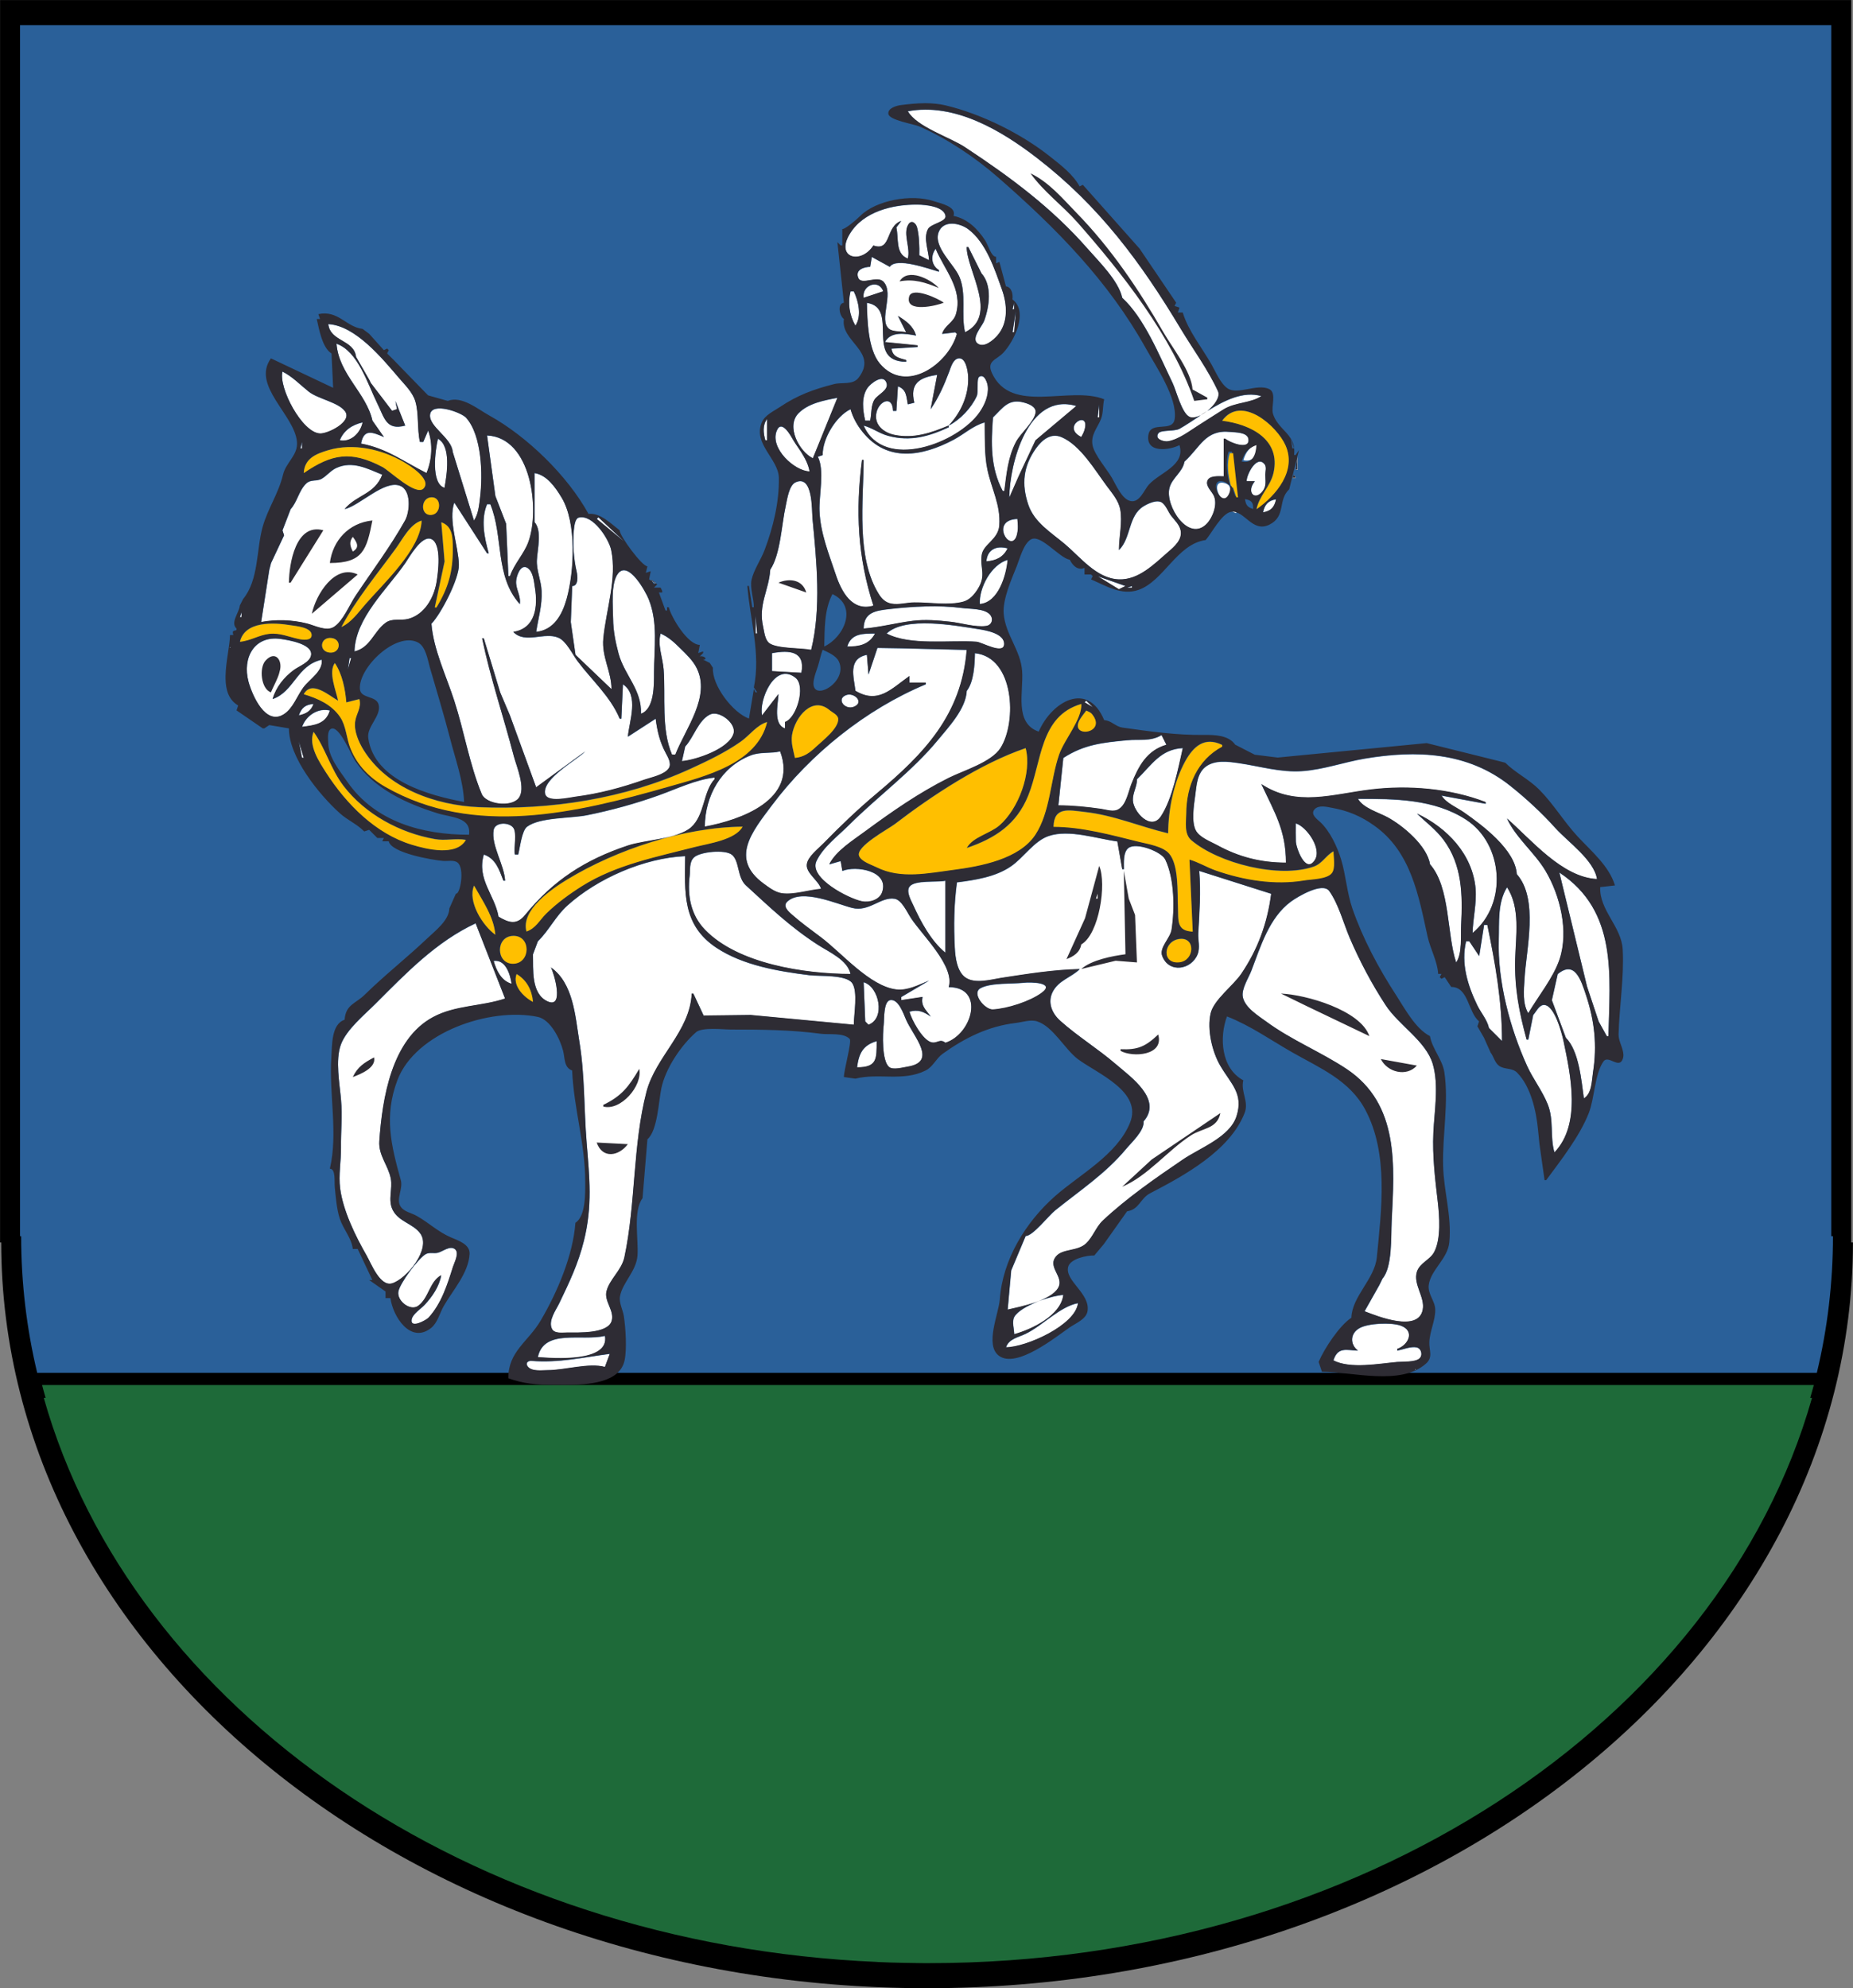 <?xml version="1.0" encoding="UTF-8"?>
<svg width="287.47mm" height="308.44mm" fill-rule="evenodd" stroke-linejoin="round" stroke-width="28.222" preserveAspectRatio="xMidYMid" version="1.2" viewBox="0 0 28747 30844" xml:space="preserve" xmlns="http://www.w3.org/2000/svg" xmlns:ooo="http://xml.openoffice.org/svg/export">
 
 <rect x="0" y="0" width="28747" height="30844" fill="#808080" stroke="none"/>
 
 <defs class="TextShapeIndex">
  
 </defs>
 <defs class="EmbeddedBulletChars">
  
  
  
  
  
  
  
  
  
  
 </defs>
 
 
<g><path transform="translate(-2207,-2018)" d="m2208 2019v19273h18c0 6384 6428 11569 14363 11569 7927 0 14364-5185 14364-11569h-26v-19273z"/><path transform="translate(-2207,-2018)" d="m2915 23703c-20-66-38-132-55-199h27486c-18 67-36 133-56 199h28c-1421 5019-7020 8769-13701 8769h-15-13c-64 0-129 0-192-2-64 0-128-1-191-3-126-2-252-6-377-12-2 1-4 1-5-1-6347-272-11573-3925-12938-8751z" fill="#1e6a39"/><path transform="translate(-2207,-2018)" d="m2784 23315c-164-687-249-1395-249-2120h-17v-18787h28099v18787h26c0 725-85 1434-250 2120z" fill="#2a6099"/><path transform="translate(-2207,-2018)" d="m12321 11035-17-25 76 51-6 6zm10015-1930v203h-26l21-183zm-3254-3226c-556-635-1201-1113-1901-1574-237-157-751-315-889-559 726-135 1452 298 2006 726 962 742 1609 1615 2230 2652 190 316 422 630 576 965 40 86-50 217-165 307 268-168 561-313 839-231-162 111-404 94-584 205-128 79-254 162-381 242-145 90-311 224-483 254-62 11-218-32-150-126 40-54 251-25 328-69 101-57 212-133 328-209-63 32-125 45-169 27-124-51-210-409-267-527-202-417-437-1006-781-1321-58-266-361-561-537-762zm-2461 178-152-76c4-125-2-311-34-431-18-69-87-126-136-46-88 142 39 366-8 528-198-76-137-312-178-483l76-101c-249 88-149 481-432 381-192 299-592 195-368-178 210-352 675-462 1054-457 114 1 410 25 434 176 14 93-228 120-273 206-75 142 11 331 17 481zm610-203h-26c3 366 501 1063-25 1321-67-280 27-594-90-864-82-190-403-458-322-685 72-201 333-147 462-50 278 209 410 622 523 938 82 231 101 515-71 711-61 70-208 201-309 123-104-81 73-270 103-351 81-221 127-548-42-737zm-192 1041c-38 130-176 175-214 305l203-25 26 25c-126 462-790 946-1197 460-183-218-195-671-200-942 513 77-49 908 609 914v-26c-115-33-207-47-228-177l406-26v-25l-508-51c93-173 317-132 483-102-41-146-156-226-280-304l127 254c-74-18-204-4-264-52-170-135 81-541-84-728-100-113-346 63-396-67-49-129 95-166 186-169l25-153 279 153c100-153 604 31 762 76v-25c-118-73-133-221-50-331 136 326 429 631 315 1016zm-1434-254c-30-202 240-296 305-101zm-127 432c-94-167-121-347-76-533h51c73 150 126 386 25 533zm2464-254h-26l26-101zm0 356h-26l51-330zm-9168 1701 76-177c77 204 59 459-25 660-357-178-611-381-1016-457 43-240 182-176 355-102l-178-254c-96-431-519-714-558-1194 332 114 485 625 628 915 117 234 139 434 438 355l-152-381 25 127-76 26-330-432-25-51-102-178-102-177c-33-270-400-232-431-508 423 22 844 540 1099 838 91 106 208 219 250 355 59 187 27 433 73 635zm8587-711c30-66-7-270 39-300 81-52 128 97 133 148 15 146-48 289-129 406-332 476-1484 917-1798 203 134 35 245 123 381 159 343 92 629 11 940-133v-26c177-92 350-273 434-457zm-1273 603c-157-31-312-142-288-323 25-196 254-311 262-51h51l25-381c133 49 129 153 153 279l101-25c-71-299 75-391 356-432l-102 533c127-188 208-372 288-584 25-67 58-192 144-205 116-17 146 205 150 281 14 285-111 561-302 762-273 114-540 206-838 146zm-9092-674c146 117 466 165 567 310 112 159-267 346-389 341-279-10-647-711-584-961 155 78 271 202 406 310zm8634 452c-37-158-63-362 33-505 47-71 254-236 300-74 31 106-138 176-187 250-61 93-44 223-69 329zm-811 584c-212-103-423-498-222-701 154-155 398-199 603-238zm2946 508c-195-369-181-743-152-1143 155-149 239-297 482-230 70 19 191 62 180 155-18 142-234 323-304 456-125 237-148 501-181 762zm508-787-262 559-145 330c4-528 290-1644 1041-1422zm989-356h-25l25-203zm-10031 534c-15-217-376-390-351-579 26-200 487-32 560 51 246 278 259 884 216 1239-15 119-26 256-95 356zm6362-305c380 469 918 378 1410 117 167-89 296-216 483-269 4 238-8 502 42 736 64 300 207 546 184 864-17 222-249 290-273 459-29 207 75 314-63 531-53 83-123 165-221 192-227 63-526 9-762 12-116 1-239 40-355 19-90-16-148-72-195-147-358-570-239-1448-237-2082h-25c-101 783-69 1503 177 2260-330 97-496-218-584-482-109-327-239-643-253-991-9-236 83-631-26-838l76-25c-6-252 206-605 432-712 38 132 103 250 190 356zm3438-27c-11 37-30 69-48 103-330-165 153-442 48-103zm-4924 154h-26c-32-110-46-235 26-330zm-6628 0c62-157 193-242 355-279-33 165-180 312-355 279zm6777-144c77-202 230 92 261 144 36 61 80 118 118 178 61 97 113 191 133 305-234-6-616-358-512-627zm6962 119h-25v584c-74 0-237-19-257 82-16 81 75 154 105 223 57 130-16 329-108 427-283 302-655-274-582-554 41-158 205-244 232-407 248-226 324-501 711-461 77 8 265 3 282 110 29 186-303 50-358-4zm-11123 2133-35-813-167-431-129-940c688 32 824 1147 642 1651-68 189-219 337-286 533zm9855-1086c68-42 209-109 286-56 61 42 96 144 140 202 54 70 130 139 149 229 30 145-98 252-195 336-214 186-457 435-762 424-347-13-594-341-838-546-213-180-475-335-569-613-107-317-79-595 117-871 95-133 231-249 401-176 293 126 518 514 702 760 79 106 180 223 206 356 39 200-19 431-19 634 192-190 139-531 382-679zm-10948-1047c210 114 139 561 102 762-215-66-145-582-102-762zm-2108 152h-25l25-102zm14602 179c38-129 100-210 229-254-8 147-59 292-229 254zm52 329c-5-98 157-419 279-264 34 44 11 113 11 162 0 89 21 170-36 249-126 173-266 19-127-147zm-13993 432c236-57 618-458 860-362 179 71 151 407 77 540-226 404-511 783-768 1168-92 137-194 393-335 482-118 75-299-23-418-53-233-58-476-66-712-23l127-813 26-101 203-432-25-76 127-330c104-115 128-290 242-398 71-68 161-28 240-74 83-48 139-128 229-168 249-113 481 12 711 106-117 309-399 311-584 534zm3055 1269c-7-165-82-317-73-482 9-168 82-452-36-584v-762c192 30 325 223 420 381 236 390 197 1148 77 1575-69 244-199 480-472 508 33-219 95-411 84-636zm11700-1752h-51l26-51zm-8165 2565c-70-50-81-177-98-254-80-347 89-565 110-889 160-239 176-706 240-990 21-96 51-319 152-365 273-124 251 428 264 568 63 654 138 1386-21 2032-157-32-526-17-647-102zm7113-2175c100 17 131 51 127 153-89-27-113-62-127-153zm544 144c25-122 79-184 203-204-24 122-79 184-203 204zm-12038 634h26c-68-241-126-523-26-761h51c208 508 67 1114 457 1549 20-132-65-230-57-356 4-75 66-273 175-206 91 57 102 214 117 308 48 291 11 633-336 686 187 192 482-7 703 91 122 54 218 262 297 366 219 291 508 547 651 889h25l25-534c256 170 97 578 77 813l431-279c25 195 63 358 156 533 35 66 95 165 47 238-67 101-273 140-380 177-347 122-701 217-1067 264-98 12-446 99-472-50-41-234 481-513 624-654l-762 558-407-1117-151-356-254-838h-26c128 616 334 1220 492 1829 42 160 193 504 73 652-116 144-505 94-572-68-192-466-271-971-426-1448-124-384-322-791-354-1193 150-155 431-699 426-915-6-287-168-693-71-965zm1372 1575-73-508 22-559c98 0 86-152 68-228-45-189-62-437-43-635 6-53 15-184 77-199 221-54 468 334 503 504 93 442-79 928-122 1371-28 288 127 514 127 788zm762-1752-432-356 25-25zm6101-203c-37 504-490-137-7-153 3 50 10 102 7 153zm-9504 532c66-96 251-432 400-375 175 69 108 541 84 680-42 239-186 492-434 560-118 33-251-15-354 61-188 138-235 386-484 445 12-521 510-968 788-1371zm9015-25c14-187 158-252 330-203-67 140-180 190-330 203zm-101 661c-15-253 179-615 432-686-21 245-146 664-432 686zm-5604 773c-48-177-85-362-86-545s-41-551 77-703c162-206 429 284 475 399 148 368 83 760 83 1143 0 183 7 563-203 635 16-370-254-597-346-929zm7864-1053-102 51-330-203zm101 26h-76l76-26zm-3758 330c358-40 760-63 1118-16 121 17 352 4 438 104 57 66 30 162-59 175-168 24-387-47-557-65-192-21-391-38-584-14-255 31-506 100-762 120 3-256 187-279 406-304zm-10057 127h-26l26-76zm8e3 254h-25v-279zm3429-69c119 18 419 69 402 243-15 153-348-40-427-46-413-30-1029 65-1397-128 288-272 1067-124 1422-69zm-4751 1949c-171-399-98-897-130-1321-14-182-98-381-47-559 122 54 210 135 304 229 94 93 194 185 254 304 225 446-173 942-330 1347zm2719-1677c59-208 248-203 432-203-94 176-248 203-432 203zm-8153 203c25 179-187 300-285 432s-158 321-300 413c-287 187-494-295-551-504-99-368 88-723 501-663 119 17 489 76 471 246-12 115-186 176-268 236-154 114-275 265-330 450 334-114 378-527 762-610zm8610 2077c-288 241-565 506-827 775-80 82-242 204-257 323-18 135 184 251 221 381-189 15-425 96-610 68-102-15-198-89-279-148-529-387-186-802 124-1215 600-801 1463-1494 2390-1880v-25h-254v-102c-287 202-484 439-838 229-25-215-123-498 178-559l25 305 138-412 370 6 1016 25c-79 1005-655 1607-1397 2229zm-10041-2263 9-8c19 0 4 12-9 8zm8416 363v-279c277-52 519-30 457 305zm1066 2947 26 153c202-85 730-8 618 329-40 122-200 166-313 143-209-42-830-362-707-625 101-217 337-392 503-558 447-446 981-834 1382-1321 169-205 433-484 447-762 110-139 124-410 127-584 610 62 657 1061 398 1472-141 222-573 349-804 464-466 233-877 520-1296 828-188 140-450 299-558 512zm-7594-3149-51 178 26-178zm6731 1092c-190-67-108-379-102-533l-254 330c-55-232 197-838 518-584 166 132 15 631-162 686zm1065-336c-137 52-274-121-120-182 128-50 294 116 120 182zm3709 6-127-76 25-26zm-12317 127c41-120 102-168 228-178-36 111-118 156-228 178zm50 178c61-176 247-300 432-254-63 211-236 229-432 254zm5944 304c134-143 200-404 383-496 141-71 411 134 368 292-66 241-584 413-802 432zm1777 26 26-330v330zm5689-51c-305 88-435 334-544 610-48 121-77 314-196 388-80 51-189 8-276-4-217-31-441-54-661-54l77-737c322-210 615-239 990-275 189-18 364 23 534-80zm-13384 203h-26l-50-254zm13297 908c-153 229-424-68-434-248-6-114 65-216 64-331 224-215 364-466 711-482-72 315-161 791-341 1061zm-7075 158c4-480 253-928 712-1106 150-58 303-26 457-62 283 756-620 1066-1169 1168zm12445-126c137 298 428 527 598 812 226 380 363 935 218 1371-95 286-333 578-486 838-92-153-68-362-58-533 25-457 223-1240-120-1625-23-378-532-756-813-953-117-83-277-143-355-266l685 127v-25c-550-212-1195-266-1777-196-595 71-1157 276-1702-83 206 442 381 717 381 1218-385 0-730-87-1067-272-103-56-262-114-326-218-79-131-35-406-15-551 21-156 27-351 169-453s342-74 502-51c332 48 654 149 993 124 329-24 640-138 963-193 805-136 1600-105 2260 421 250 199 490 421 703 658 193 213 598 495 644 789-540-25-1019-610-1397-939zm-12292-611c-181 193-151 558-366 748-205 181-718 194-980 282-659 219-1156 538-1594 1077-132 163-254 121-413 27-58-338-342-581-228-965 185 63 239 237 304 406h26c-13-246-219-550-178-786 22-125 236-125 304-37 62 81 6 309 26 417h51c28-103 54-369 138-432 197-148 685-128 929-178 376-76 756-180 1117-310 271-97 577-245 864-274zm11805 1702c-45-533-440-948-910-1168 139 134 296 250 412 406 293 393 297 857 274 1321-8 168 19 445-77 584-148-439-89-1164-406-1524-45-287-419-600-660-730-144-77-375-141-458-286 569 0 1180 1 1677 323 577 374 653 1304 101 1760 5-225 65-461 47-686zm-2789-1016c162 46 411 389 296 569-144 226-293-194-295-289-3-93-1-187-1-280zm-2768 280 76 431h25c1-94-15-263 70-329 121-94 513 55 573 180 143 298 147 770 97 1089-21 133-194 277-145 406 104 274 451 214 548-25 43-107 5-219 11-330 19-329 41-634 15-965l1116 355c-59 457-207 864-466 1245-122 179-424 402-473 609-59 250 23 598 149 813 163 281 367 432 251 788-105 323-569 490-831 669-421 286-871 598-1241 946-109 103-152 254-262 357-130 121-359 78-460 195-150 171 130 318 28 494-49 84-160 148-287 198 140-52 282-87 367-91-36 318-486 534-761 610-2-79-39-200 1-270 51-89 204-175 366-238-167 62-356 101-469 127l55-610 224-533c111 0 355-315 458-398 381-307 781-570 1096-948 87-105 291-289 275-432 300-341-197-687-432-889-275-237-591-430-861-672-127-114-199-282-118-446 92-183 286-223 421-355-402 8-822 76-1220 137-161 26-405 97-553-7-131-92-158-314-165-460-18-343-13-675 33-1016 282-36 599-84 838-249 196-134 357-393 584-470 319-108 746 42 1067 84zm-6398 1370c-222-230-275-531-238-837 11-95-10-215 69-287 95-87 477-123 583-42 124 94 84 352 219 476 365 334 687 646 1117 923 174 113 463 236 508 454-707-2-1745-155-2258-687zm-307-1142c-5 559-51 1065 482 1420 414 275 964 367 1448 427 150 19 564-12 660 122 93 131 26 489 26 647l-1600-151-730 9-159-340h-26c-25 584-560 978-702 1524-214 824-164 1730-342 2565-44 206-234 342-279 533-35 153 128 298 81 456-61 201-521 178-688 179-72 0-201 22-239-59-60-127 63-290 115-398 159-332 291-605 381-965 135-540 87-983 43-1524-44-534-26-1041-114-1575-63-389-92-897-440-1143 47 83 212 646-50 528-264-120-222-508-229-731l76-203c172-167 275-390 457-554 467-422 1196-740 1829-767zm14323 2794h-25l-127-229-180-541-294-1211-136-559c911 602 782 1606 762 2540zm-10285-1295c-222-180-383-480-500-737-33-72-115-213-58-289 81-108 432-62 558-92zm6501 5562 229-406 50-102c155-180 130-656 142-889 42-859 123-1815-700-2362-403-267-854-447-1244-734-126-92-332-217-365-383-25-122 89-295 132-407 143-376 277-825 614-1073 102-75 491-309 595-163 144 201 221 500 318 728 155 361 341 712 556 1041 203 312 627 557 732 915 97 331 24 728 9 1067-16 359 26 710 68 1066 26 224 53 578-55 783-65 124-225 168-269 309-59 193 128 390 91 585-67 358-701 103-903 25zm2338-5461c-11 450 60 816 177 1245h26l76-381c43-47 86-145 155-155 171-22 290 439 316 561 112 531 275 1292-141 1727-73-246-5-499-105-748-83-207-227-391-320-595-266-586-460-1318-439-1958 8-265-21-576 128-813 211 320 136 760 127 1117zm-8788 432c565 0 371 729-51 864-89-72-130 20-224-9-135-42-301-344-335-474 132-38 221-1 330 76-77-109-156-164-127-304l-330 50v-50l432-254c-156 64-333 159-508 138-413-49-848-568-1168-808-154-116-313-230-457-358-54-47-142-128-67-198 224-210 767 38 1006 98 262 67 442-176 658-142 113 17 199 219 257 304 176 266 682 745 584 1067zm-7340-990 457 1168c-365 123-771 101-1118 288-643 345-787 1261-833 1922-16 224 139 378 178 584 30 158-47 329 28 482 92 187 314 211 428 366 177 240-213 710-436 776-186 55-323-304-395-431-172-299-366-695-411-1041-27-208 15-425 13-635-3-244 22-489 1-736-21-255-93-618-2-864 87-234 367-462 540-635 471-471 938-959 1550-1244zm15924 1828-203-203c-27-127-126-238-183-356-148-308-254-649-172-990h50l153 229 76-483h51c124 602 228 1187 228 1803zm-15645-1244c185-27 257 204 279 355-160-46-235-204-279-355zm16635 1193-218-584 91-406c265-218 361 91 440 330 132 399 173 778 108 1194-21 135-16 329-142 406-39-275-75-736-279-940zm-10870-254-25-609c242 69 343 564 76 660zm2738-443c-183 134-530 245-756 258-123 7-340-251-192-332 161-87 491-62 674-84 93-11 498-7 274 158zm-2350 111c129-20 208 220 246 307 115 259 492 650 26 726-71 11-224 55-286 9-121-89-104-525-88-659 9-79-6-366 102-383zm-515 1044c28-214 88-344 305-407 0 280 6 407-305 407zm-6807 3699c-124 90-333-77-309-220 23-132 308-515 424-582 57-33 129-6 190-22 76-19 186-116 264-55 74 58-11 211-32 278-86 275-178 566-376 784-35 39-288 179-264 30 14-86 147-169 203-230 118-127 225-283 256-457-183 99-190 352-356 474zm9118 644c44-133 189-154 304-210 267-129 527-421 813-476-38 344-806 685-1117 686zm6070 51c87-17 213-70 301-50 75 18 100 127 39 176-69 55-253 44-340 51-285 25-729 111-991-25 68-213 195-160 381-152-126-95-125-269 27-351 138-75 486-89 633-38 229 80 127 302-50 363zm-13333 101c93-445 683-244 1041-330 77 417-808 349-1041 330zm1040 153c-247-69-622 50-889 50-90 0-250 25-311-61-36-51 7-88 59-84 434 33 785-53 1217-109zm12572 33c20 0 4 13-8 9zm-2892-13709 36 65c0 23-2 47-10 68-114 302-367-276-69-163 14 5 30 17 44 29z" fill="#fff"/><path transform="translate(-2207,-2018)" d="m20505 8923c98 315-305 424-476 614-72 80-141 283-282 254-136-28-227-253-289-359-81-138-275-362-302-509-30-164 82-274 134-411 35-93 23-203 47-300-535-215-1441 243-1741-406-88-191 69-202 175-315 164-173 399-635 143-828 11-81-12-191-101-203l-102-381-51 25v-102c-75 0-124-184-169-254-119-182-274-335-491-381 49-146-200-193-305-228-348-117-900-14-1142 228-65 66-243 213-279 204v254h-26l-50-51 101 940c-106 16-70 204 0 253-57 352 536 505 229 909-89 118-255 68-381 100-314 80-564 170-838 354-97 66-235 125-283 239-143 334 259 568 264 862 7 374-89 769-221 1118-56 150-169 309-203 464-27 127 36 292 36 425h-25l-51-331h-25c42 530 210 1049 101 1575l51 76h-25l-26-50-76 457c-249-89-577-516-559-788l-50-76-102-51c80 1 18-64-51-50l51-51v-26l-76 26 25-127c-185 0-438-417-482-584h-26v50h-25l-102-279h51v-25l-25-51h-102l51-51-32-19-19 19-34-51-42-25 25-127-76 25 25-101c-84 0-431-471-431-559-137-104-303-275-483-254-326-594-953-1202-1538-1526-183-101-428-311-646-227l-305-86-421-433 15-14-15 14-112-116-77-76-25-25 25-51-25-25-51 25-228-254-102-76c-255-29-378-295-686-229l26 76h-51c36 158 85 446 229 534l25 533-965-457c-305 424 367 874 404 1295 18 208-170 316-216 508-70 294-237 527-317 813-98 352-58 820-303 1118l-51 101c-10 112-150 265-51 356v25c-62 13-65 16-50 76h-51c-2 164-65 411-69 635v43c3 175 49 330 196 415l-26 76 407 279h25l76-51 305 51c-1 450 470 1029 788 1315 118 108 270 170 380 284l77-25 127 127h101l-25 51h101c37 182 687 292 839 304 73 7 172-19 228 26 116 92 40 499-25 482l-102 229c-4 185-221 349-345 467-316 300-658 568-968 872-142 140-295 151-312 388-209 69-193 401-206 584-38 558 107 1181-23 1727 93 0 69 202 76 280 15 153 31 359 81 503 54 158 181 296 199 462h76l228 482h-50l254 178v102h76c38 288 313 714 629 465 102-80 135-230 196-338 138-243 389-517 403-813 8-147-177-208-288-255-204-87-346-230-534-335-82-47-202-63-253-152-65-114 45-271 8-401-152-545-262-994-54-1549 279-743 1438-1138 2179-984 199 42 347 346 393 527 29 115 12 259 140 304 26 595 203 1132 203 1728 0 174 10 531-152 635-39 511-281 1076-537 1513-195 333-507 482-504 899 232 84 439 102 685 102 51 0 110 1 174 1h22c359-1 850-31 923-382 37-177 16-503-12-686-15-95-77-207-60-304 38-217 253-388 272-636 18-243-73-689 78-888l76-915c156-130 175-591 215-787 64-310 305-668 539-873 93-82 418-42 542-42 468 0 932 4 1397 66 123 16 350-20 445 80 36 38-90 482-90 591l178 25c365-92 737 49 1089-126 115-57 162-185 264-259 340-245 709-429 1135-479 103-12 229-57 330-25 249 78 430 433 635 587 300 223 1006 502 807 988-203 498-775 797-1158 1133-463 407-819 991-862 1610-15 213-237 703-13 870 274 203 882-292 1099-441 95-65 256-127 276-253 42-272-350-467-302-681 30-133 296-184 407-181l148-177 360-508c188-27 206-201 356-279 529-275 1237-659 1467-1245 71-179-63-324-20-508-346-187-374-667-253-991 362 141 682 369 1016 559 429 244 887 432 1130 889 364 682 250 1552 179 2286-33 341-386 608-395 940-185 120-423 483-508 685l51 153c472 1 1225 222 1616-128 111-99 46-205 50-329 6-170 96-343 92-508-3-135-119-240-101-381 32-237 294-404 319-661 41-408-87-789-96-1193-12-468 90-987 19-1448-30-197-187-359-223-559-227-116-389-426-525-635-270-415-517-877-679-1346-84-245-100-513-175-762-59-194-174-439-323-577-50-46-156-120-90-196 65-73 187-41 268-26 248 44 453 129 660 277 572 406 688 1088 827 1720 41 189 155 389 164 580h51l-26 51 26 25 51-25 101 152c269-4 260 395 432 533l-26 77 102 177 102 229c50 64 64 157 132 207 87 62 202 27 280 106 212 214 296 593 324 881l23 228 79 559h25c229-310 520-681 661-1041 90-229 90-603 227-800 76-109 244 126 301-42 6-16 8-33 9-49v-16c-4-102-77-211-75-312 12-438 88-889 64-1321-20-356-363-604-349-965l229-26c-90-303-374-538-583-764-211-229-370-499-592-723-161-162-371-261-527-417l-101-26-1118-278-2311 224-356-44-304-156c-102-148-319-153-483-151-432 5-839-54-1266-114-95-14-153-86-239-108l6-7-6 7c-14-4-29-6-44-7-255-617-814-288-1016 178-383-135-233-612-257-940-23-325-260-566-286-889-18-223 120-532 202-736 48-119 104-347 219-416 151-91 444 290 604 314 46 93 125 171 229 127v102h101l26 25-26 51c229 99 472 254 734 164 393-135 599-713 1044-774 95-106 249-416 396-438 205-31 327 333 595 198 260-131 124-378 305-547l122-488 5-45v25l25-102-51 77h-25c13-110-10-188-51-253l51 151h-26l-25-152c-79-129-222-210-276-384-34-110 63-326-60-385-188-89-488 97-646-11-106-72-182-253-244-363-145-259-366-528-450-813h-76l25-76-76-26 25-50-568-839-880-990-50 25c-103-188-292-331-458-463-446-355-1068-663-1625-795-98-23-200-32-302-33h-20c-124 1-248 14-367 29-65 8-209 47-195 138 16 98 393 156 479 193 434 190 868 481 1225 793 896 783 1708 1603 2292 2653 151 271 490 765 446 1090-29 222-377 21-409 255-39 285 332 232 483 153zm-8186 2108-17-25 76 51-6 6zm10015-1930v203h-26l21-183zm-3255-3226c-556-635-1201-1113-1901-1574-237-157-750-315-888-559 725-135 1451 298 2005 726 962 742 1609 1615 2230 2652 190 316 422 630 576 965 40 86-50 217-165 307 268-168 561-313 839-231-162 111-404 94-584 205-128 79-254 162-381 242-145 90-311 224-483 254-62 11-218-32-150-126 40-54 251-25 328-69 101-57 212-133 328-209-63 32-125 45-169 27-124-51-210-409-267-527-202-417-437-1006-781-1321-58-266-361-561-537-762zm1754 2583c34-22 69-44 103-66-33 26-68 49-103 66zm-1910-2989c689 782 1470 1769 1811 2768l203-25v-25l-229-127c-19-282-313-645-453-889-381-663-815-1306-1350-1854-216-222-426-474-711-610 200 283 499 501 729 762zm-2304 584-151-76c4-125-2-311-34-431-18-69-87-126-136-46-88 142 39 366-8 528-198-76-137-312-178-483l76-101c-249 88-149 481-432 381-192 299-592 195-368-178 210-352 675-462 1054-457 113 1 409 25 433 176 14 93-228 120-273 206-74 142 11 331 17 481zm610-203h-26c3 366 501 1063-25 1321-67-280 27-594-90-864-82-190-403-458-322-685 72-201 333-147 462-50 278 209 410 622 523 938 82 231 101 515-71 711-61 70-208 201-309 123-104-81 73-270 103-351 81-221 127-548-42-737zm-193 1041c-38 130-176 175-214 305l203-25 26 25c-126 462-789 946-1196 460-183-218-195-671-200-942 513 77-49 908 609 914v-26c-115-33-207-47-228-177l406-26v-25l-508-51c93-173 317-132 483-102-41-146-156-226-280-304l127 254c-74-18-204-4-264-52-170-135 81-541-84-728-100-113-346 63-396-67-49-129 95-166 186-169l25-153 279 153c100-153 603 31 761 76v-25c-118-73-133-221-50-331 136 326 429 631 315 1016zm-265-406c-126-137-482-318-608-102 226-42 399 17 608 102zm-1167 152c-30-202 240-296 305-101zm-127 432c-94-167-121-347-76-533h51c73 150 126 386 25 533zm834-449c-67 262 441 136 537 94-72-59-495-258-537-94zm1629 195h-26l26-101zm0 356h-26l51-330zm-9168 1701 76-177c77 204 59 459-25 660-357-178-611-381-1016-457 43-240 182-176 355-102l-178-254c-96-431-519-714-558-1194 332 114 485 625 628 915 117 234 139 434 438 355l-152-381 25 127-76 26-330-432-25-51-102-178-102-177c-33-270-400-232-431-508 423 22 844 540 1099 838 91 106 208 219 250 355 59 187 27 433 73 635zm8586-711c30-66-7-270 39-300 81-52 128 97 133 148 15 146-48 289-129 406-332 476-1483 917-1797 203 134 35 245 123 381 159 343 92 628 11 939-133v-26c177-92 350-273 434-457zm-1271 603c-157-31-312-142-288-323 25-196 254-311 262-51h51l25-381c133 49 129 153 153 279l101-25c-71-299 75-391 355-432l-102 533c127-188 208-372 288-584 25-67 58-192 144-205 116-17 146 205 150 281 14 285-111 561-302 762-273 114-539 206-837 146zm-9093-674c146 117 466 165 567 310 112 159-267 346-389 341-279-10-647-711-584-961 155 78 271 202 406 310zm8635 452c-37-158-63-362 33-505 47-71 254-236 300-74 31 106-138 176-187 250-61 93-44 223-69 329zm-812 584c-212-103-423-498-222-701 154-155 398-199 603-238zm2945 508c-195-369-181-743-152-1143 155-149 239-297 482-230 70 19 191 62 180 155-18 142-234 323-304 456-125 237-148 501-181 762zm509-787-262 559-145 330c4-528 290-1644 1041-1422zm989-356h-25l25-203zm-10031 534c-15-217-376-390-351-579 26-200 487-32 560 51 246 278 259 884 216 1239-15 119-26 256-95 356zm6362-305c380 469 918 378 1409 117 167-89 296-216 483-269 4 238-8 502 42 736 64 300 207 546 184 864-17 222-249 290-273 459-29 207 75 314-63 531-53 83-123 165-221 192-227 63-526 9-761 12-116 1-239 40-355 19-90-16-148-72-195-147-358-570-239-1448-237-2082h-25c-101 783-69 1503 177 2260-330 97-496-218-584-482-109-327-239-643-253-991-9-236 83-631-26-838l76-25c-6-252 206-605 432-712 38 132 103 250 190 356zm6370 635c121-527-362-758-796-813 300-409 850 84 982 381 175 394-139 772-448 991 40-206 214-352 262-559zm-2932-662c-11 37-30 69-48 103-330-165 153-442 48-103zm-4923 154h-26c-32-110-46-235 26-330zm-6629 0c62-157 193-242 355-279-33 165-180 312-355 279zm6777-144c77-202 230 92 261 144 36 61 80 118 118 178 61 97 113 191 133 305-234-6-616-358-512-627zm6962 119h-25v584c-74 0-237-19-257 82-16 81 75 154 105 223 57 130-16 329-108 427-283 302-655-274-582-554 41-158 205-244 232-407 248-226 324-501 711-461 77 8 265 3 282 110 29 186-303 50-358-4zm-11123 2133-35-813-167-431-129-940c688 32 824 1147 642 1651-68 189-219 337-286 533zm9854-1086c68-42 209-109 286-56 61 42 96 144 140 202 54 70 130 139 149 229 30 145-98 253-195 337-214 186-457 435-762 424-347-13-594-341-838-547-213-180-475-335-569-613-107-317-79-595 117-871 95-133 231-249 401-176 293 126 518 514 702 760 79 106 180 223 206 356 39 200-19 431-19 635 192-191 139-532 382-680zm-10947-1047c210 114 139 561 102 762-215-66-145-582-102-762zm-2108 152h-25l25-102zm14578 203c38-129 100-210 229-254-8 147-59 292-229 254zm-14171-177c385-114 826-16 1168 183 90 52 440 270 310 410-117 126-526-273-640-333-488-256-783-203-1219 95 12-225 185-297 381-355zm14095 711h-25l-51-153h-26c-1 32 1 70-11 101-114 302-367-276-69-163 28 10 61 46 80 62-48-173-77-358-25-533h51zm152-229c-5-98 157-419 279-264 34 44 11 113 11 162 0 89 21 170-36 249-126 173-266 19-127-147zm-13993 432c236-57 618-458 860-362 179 71 151 407 77 540-226 404-511 783-768 1168-92 137-194 393-335 482-118 75-299-23-418-53-233-58-476-66-712-23l127-813 26-101 203-432-25-76 127-330c104-115 128-290 242-398 71-68 161-28 240-74 83-48 139-128 229-168 249-113 481 12 711 106-117 309-399 311-584 534zm3055 1269c-7-165-82-317-73-482 9-168 82-452-36-584v-762c192 30 325 223 420 381 236 390 197 1148 77 1575-69 244-199 480-472 508 33-219 95-411 84-636zm11700-1752h-51l26-51zm-8164 2565c-70-50-81-177-98-254-80-347 89-565 110-889 160-239 176-706 240-990 21-96 51-319 152-365 273-124 251 428 264 568 63 654 138 1386-21 2032-157-32-526-17-647-102zm-5245-1993c-179 19-171-269 0-273 160-4 152 258 0 273zm12622-242c100 17 131 51 127 153-89-27-113-62-127-153zm279 204c25-122 79-184 203-204-24 122-79 184-203 204zm-12038 634h26c-68-241-126-523-26-761h51c208 508 67 1114 457 1549 20-132-65-230-57-356 4-75 66-273 175-206 91 57 102 214 117 308 48 291 11 633-336 686 187 192 482-7 703 91 122 54 218 262 297 366 219 291 508 547 651 889h25l25-534c256 170 97 578 77 813l431-279c25 195 63 358 156 532 35 66 95 165 47 238-67 101-273 140-380 177-347 122-701 217-1067 264-98 12-446 99-472-50-41-234 481-513 624-654l-762 558-407-1116-151-356-254-838h-26c128 616 334 1220 492 1828 42 160 193 504 73 652-116 144-505 94-572-68-192-466-271-970-426-1447-124-384-322-791-354-1193 150-155 431-699 426-915-6-287-168-693-71-965zm1372 1575-73-508 22-559c98 0 86-152 68-228-45-189-62-437-43-635 6-53 15-184 77-199 221-54 468 334 503 504 93 442-79 928-122 1371-28 288 127 514 127 788zm762-1752-432-356 25-25zm6101-203c-37 504-490-137-7-153 3 50 10 102 7 153zm-10013-127c-367 37-616 311-660 660 513 0 571-203 660-660zm-108 1295c-112 128-217 282-374 355 230-431 558-824 845-1219 106-145 219-378 399-431-13 442-594 977-870 1295zm1074 51 152-712-51-609c178 62 177 240 178 406 2 356-68 610-254 915zm-2235-381 508-813c-428-117-531 518-534 813zm965-483c-42-87-60-148 0-228 66 88 110 164 0 228zm813 178c66-96 251-432 400-375 175 69 108 541 84 680-42 239-186 492-434 560-118 33-251-15-354 61-188 138-235 386-484 445 12-521 510-968 788-1371zm9015-26c14-187 158-252 330-203-67 140-180 190-330 203zm-102 661c-15-253 179-615 432-686-21 245-146 664-432 686zm-5602 773c-48-177-85-362-86-545s-41-551 77-703c162-206 429 284 475 399 148 368 83 760 83 1143 0 183 7 563-203 635 16-370-254-597-346-929zm-4048-1230c-353-170-649 311-711 609zm11911 177-102 51-330-203zm-4952 102c-58-201-260-225-432-152zm5053-76h-76l76-26zm-4647 101c396 186 186 665-127 813 7-272-2-565 127-813zm889 230c358-40 759-63 1117-16 121 17 352 4 438 104 57 66 30 162-59 175-168 24-387-47-557-65-192-21-391-38-583-14-255 31-506 100-762 120 3-256 187-279 406-304zm-10057 126h-26l26-76zm8e3 254h-25v-279zm-7238-129c82 14 324 31 324 153 0 93-143 72-197 61-157-33-293-98-458-81-160 17-296 109-457 123 77-323 523-300 788-256zm10666 60c119 18 419 69 402 243-15 153-348-40-427-46-413-30-1028 65-1396-128 288-272 1066-124 1421-69zm-4749 1948c-171-398-98-896-130-1320-14-182-98-381-47-559 122 54 210 135 304 229 94 93 194 185 254 304 225 446-173 942-330 1346zm2718-1676c59-208 248-203 432-203-94 176-248 203-432 203zm-8026 93c-180-13-153-248 25-226 162 19 140 238-25 226zm-127 110c25 179-187 300-285 432s-158 321-300 413c-287 187-494-295-551-504-99-368 88-723 501-663 119 17 489 76 471 246-12 115-186 176-268 236-154 114-275 265-330 450 334-114 378-527 762-610zm723 1220c-27-184 205-343 161-521-36-145-280-88-291-243-23-334 565-895 900-722 123 63 152 273 187 393 105 364 216 725 311 1093 83 325 204 651 219 989-537-101-1392-327-1487-989zm7887 856c-288 241-565 506-827 775-80 82-242 204-257 323-18 135 184 251 221 381-189 15-425 96-610 68-102-15-198-89-279-148-529-387-186-802 124-1215 600-801 1463-1493 2389-1879v-25h-253v-102c-287 202-484 439-838 229-25-215-123-498 178-559l25 305 138-412 370 6 1015 25c-79 1005-654 1606-1396 2228zm-10041-2262 9-8c19 0 4 12-9 8zm9454 214c159 334-468 672-386 277 14-70 40-135 62-203 27-85 42-171 73-254 86 40 208 90 251 180zm-1038 150v-279c277-52 519-30 457 305zm1066 2945 26 153c202-85 730-8 618 329-40 122-200 166-313 143-209-42-830-362-707-625 101-217 337-392 503-558 447-446 981-834 1381-1320 169-205 433-484 447-762 110-139 124-410 127-584 610 62 657 1061 398 1471-141 222-573 349-804 464-465 233-876 520-1295 828-188 140-450 299-558 512zm-8734-2843c17-40 29-81 38-123 33-156-79-301-225-142-106 115-69 444 83 493 32-77 73-151 104-228zm1140-305-51 178 26-178zm-254 76c114 167 162 409 178 610l203-51c35 141-51 222-67 356-17 143 57 313 130 430 372 602 1125 861 1791 890 1102 48 2263-129 3277-593 267-122 546-255 787-424 135-95 247-257 407-303-154 645-964 840-1524 1e3 -1440 411-3018 790-4394 7-245-139-442-336-547-602-60-151-66-345-158-481-133-198-351-291-565-356 122-222 389 19 533 101-33-160-155-444-51-584zm6985 1016c-190-67-108-379-102-533l-254 330c-55-232 197-838 518-584 166 132 15 631-162 686zm1065-335c-137 52-274-121-120-182 128-50 294 116 120 182zm3709 5-127-76 25-26zm-4667 432c47-285 317-610 581-388 42 36 130 72 135 135 11 147-248 345-343 433-100 95-189 160-328 174-24-116-64-234-45-354zm-7650-305c41-120 102-168 228-178-36 111-118 156-228 178zm11793 609c-134 389-137 890-367 1240-251 381-853 490-1268 545-397 52-822 146-1193-39-79-40-237-87-273-176-57-145 453-417 553-493 580-445 1333-942 2030-1179 99 381-111 942-408 1199-148 127-416 179-506 350 439-150 772-364 954-813 213-525 177-1233 824-1421 9 245-265 550-346 787zm-11743-431c61-176 247-300 432-254-63 211-236 229-432 254zm12257-195c241 305-380 379-185 68 28-44 62-85 93-127 35 17 67 26 92 59zm-6313 499c134-142 200-403 383-495 141-71 411 134 368 292-66 240-584 412-802 431zm-5243 547c-122-177-288-376-294-597-1-58-20-184 40-220 126-73 320 412 379 498 295 434 793 660 1282 812 205 64 521 56 483 331-716 0-1455-195-1890-824zm7020-522h26v-329zm-7080 584c336 439 874 731 1417 826 161 29 321-15 482 12-147 258-610 145-838 75-564-171-1016-631-1329-1116-108-169-281-427-195-634 185 260 265 577 463 837zm12769-635c-305 88-435 334-544 610-48 121-77 314-196 388-80 51-189 8-276-4-217-31-441-54-661-54l77-737c322-210 615-238 990-274 189-18 364 23 534-80zm-13384 203h-26l-50-253zm14247-177c-386 206-556 607-558 1041-1 135-35 314 80 412 425 360 1364 597 1901 408 130-46 189-173 304-236 0 91 33 262-26 337-74 96-320 95-431 114-454 76-940-4-1371-155-139-49-265-128-407-169l51 1118c-256-12-220-173-229-381-10-223 16-655-139-832-98-111-331-147-470-181-423-105-884-232-1321-232 7-316 236-258 483-230 456 51 856 228 1295 332 3-370 86-792 265-1118 130-235 301-384 573-254zm-950 1086c-153 229-424-68-434-248-6-114 65-216 64-331 224-215 364-466 711-482-72 315-161 791-341 1061zm-7075 158c4-480 253-928 712-1106 150-58 303-26 457-62 283 756-620 1066-1169 1168zm12445-127c137 299 428 528 598 813 226 380 363 935 218 1371-95 286-333 578-486 838-92-153-68-362-58-533 25-457 223-1240-120-1625-23-378-532-757-813-954-117-83-277-143-355-266l685 127v-25c-550-212-1195-266-1777-196-595 71-1157 276-1702-83 206 442 381 717 381 1219-385 0-730-87-1067-272-103-56-262-114-326-219-79-131-35-406-15-551 21-156 27-351 169-453s342-74 502-51c332 48 654 149 993 124 329-24 640-138 963-193 805-136 1600-105 2260 421 250 199 490 421 703 658 193 214 598 496 644 790-540-25-1019-610-1397-940zm-12292-610c-181 193-151 558-366 748-205 181-718 194-980 282-659 219-1156 538-1594 1077-132 163-254 121-413 27-58-338-342-581-228-965 185 63 239 237 304 406h26c-13-246-219-550-178-786 22-125 236-125 304-37 62 81 6 309 26 417h51c28-103 54-369 138-432 197-148 685-128 929-178 376-76 756-180 1117-310 271-97 577-245 864-274zm11805 1702c-45-533-440-948-910-1168 139 134 296 250 412 406 293 393 297 857 274 1321-8 168 19 445-77 584-148-439-89-1164-406-1524-45-287-419-600-660-730-144-77-375-141-458-286 569 0 1180 1 1677 323 577 374 653 1304 101 1760 5-225 65-461 47-686zm-2790-1016c162 46 411 389 296 569-144 226-293-194-295-289-3-93-1-187-1-280zm-9320 365c-596 154-1223 274-1753 606-195 123-392 266-557 428-106 105-160 227-306 278-91-333 391-660 635-808 768-466 1813-810 2718-818-113 204-524 260-737 314zm6552-85 76 431h25c1-94-15-263 70-329 121-94 513 55 573 180 143 298 147 770 97 1089-21 133-194 277-145 406 104 274 451 214 548-25 43-107 5-219 11-330 19-329 41-634 15-965l1117 355c-59 457-207 864-466 1245-122 179-424 402-473 609-59 250 23 598 149 813 163 281 367 432 251 788-105 323-570 490-832 669-421 286-871 598-1241 946-109 103-152 254-262 357-130 121-359 78-460 195-150 171 130 318 28 494-115 197-576 288-783 336l55-610 224-533c111 0 355-315 458-398 381-307 781-570 1096-948 87-105 291-289 275-432 300-341-197-687-432-889-275-237-591-430-861-672-127-114-199-282-118-446 92-183 286-223 421-355-402 8-822 76-1220 137-161 26-405 97-553-7-131-92-158-314-165-460-18-343-13-675 33-1016 282-36 599-84 838-249 196-134 357-393 584-470 319-108 746 42 1067 84zm-6397 1370c-222-230-275-531-238-837 11-95-10-215 69-287 95-87 477-123 583-42 124 94 84 352 219 476 365 334 687 646 1117 923 174 113 463 236 508 454-707-2-1745-155-2258-687zm-307-1142c-5 559-51 1065 482 1420 414 275 964 367 1448 427 150 19 564-12 660 122 93 131 26 489 26 647l-1600-151-730 9-159-340h-26c-25 584-560 978-702 1524-214 824-164 1730-342 2565-44 206-234 342-279 533-35 153 128 298 81 456-61 201-521 178-688 179-72 0-201 22-239-59-60-127 63-290 115-398 159-332 291-605 381-965 135-540 87-983 43-1524-44-534-26-1041-114-1575-63-389-92-897-440-1143 47 83 212 646-50 528-264-120-222-508-229-731l76-203c172-167 275-390 457-554 467-422 1196-740 1829-767zm6204 965-288 635c113-43 208-105 229-228 277-157 397-939 279-1219zm627 559c-208 28-527 89-686 229l533-128 331 26-29-736-98-254-77-432zm7492 1270h-25l-127-229-180-541-294-1211-136-559c911 602 782 1606 762 2540zm-10286-1295c-222-180-382-480-499-737-33-72-115-213-58-289 81-108 431-62 557-92zm-6984-280c-194-138-434-514-330-762 133 240 306 482 330 762zm13486 5842 229-406 50-102c155-180 130-656 142-889 42-859 123-1815-700-2362-403-267-855-447-1245-734-126-92-332-217-365-383-25-122 89-295 132-407 143-376 277-825 614-1073 102-75 492-309 596-163 144 201 221 500 318 728 155 361 341 712 556 1041 203 312 627 557 732 915 97 331 24 728 9 1067-16 359 26 710 68 1066 26 224 53 578-55 783-65 124-225 168-269 309-59 193 128 390 91 585-67 358-701 103-903 25zm2337-5461c-11 450 60 816 177 1245h26l76-381c43-47 86-145 155-155 171-22 290 439 316 561 112 531 276 1292-141 1727-73-246-5-499-105-748-83-207-227-391-320-595-266-586-460-1318-439-1958 8-265-21-576 128-813 211 320 136 760 127 1117zm-6477-939h-25l25-77zm-2311 1371c565 0 371 729-51 864-89-72-130 20-224-9-134-42-300-344-334-474 132-38 221-1 329 76-77-109-155-164-126-304l-330 50v-50l431-254c-155 64-332 159-507 138-413-49-848-568-1168-808-154-116-313-230-457-358-54-47-142-128-67-198 224-210 767 38 1006 98 262 67 442-176 658-142 113 17 199 219 257 304 176 266 681 745 583 1067zm-7339-990 457 1168c-365 123-771 101-1118 288-643 345-787 1261-833 1922-16 224 139 378 178 584 30 158-47 329 28 482 92 187 314 211 428 366 177 240-213 710-436 776-186 55-323-304-395-431-172-299-366-695-411-1041-27-208 15-425 13-635-3-244 22-489 1-736-21-255-93-618-2-864 87-234 367-462 540-635 471-471 938-959 1550-1244zm15923 1828-203-203c-27-127-126-238-183-356-148-308-254-649-172-990h50l153 229 76-483h51c124 602 228 1187 228 1803zm-15339-1202c-273 7-282-428 0-432 277-3 268 424 0 432zm10336-24c-284 34-255-331 0-361 252-30 232 333 0 361zm-10641-18c185-27 257 204 279 355-160-46-235-204-279-355zm16635 1193-218-584 91-406c265-218 361 91 440 330 132 399 173 778 108 1194-21 135-16 329-142 406-39-275-75-736-279-940zm-16025-558c-145-75-323-255-254-432 159 96 237 249 254 432zm5155 304-25-609c242 69 343 564 76 660zm2737-444c-183 134-530 245-756 258-123 7-340-251-192-332 161-87 491-62 674-84 93-11 498-7 274 158zm4120 211 965 462c-137-403-986-644-1371-660zm-6468-99c129-20 208 220 246 307 115 259 491 650 26 726-71 11-224 55-286 9-121-89-104-525-88-659 9-79-6-366 102-383zm3573 764v26c188 105 679 74 584-254-199 189-318 240-584 228zm-4089 280c28-214 88-344 305-407 0 280 6 407-305 407zm-7822 152c122-45 367-145 330-305-152 82-254 144-330 305zm16508-178-559-101c100 205 399 282 559 101zm-12622 610v25c268 74 613-321 558-584-163 278-273 421-558 559zm9117 473c178-116 407-98 457-346l-1067 721-457 422c400-169 704-563 1067-797zm-8736 136-483-25c88 256 342 214 483 25zm-3252 2506c-124 90-333-77-309-220 23-132 308-515 424-582 57-33 129-6 190-22 76-19 186-116 264-55 74 58-11 211-32 278-86 275-178 566-376 784-35 39-288 179-264 30 14-86 147-169 203-230 118-127 225-283 256-457-183 99-190 352-356 474zm10007-169c-36 318-486 534-762 610-2-79-39-200 1-270 99-170 574-331 761-340zm-889 813c44-133 189-154 304-210 267-129 527-421 813-476-38 344-806 685-1117 686zm6070 51c87-17 213-70 301-50 75 18 100 127 39 176-69 55-253 44-340 51-285 25-729 111-991-25 68-213 195-160 381-152-126-95-125-269 27-351 138-75 486-89 633-38 229 80 127 302-50 363zm-13333 101c93-445 683-244 1041-330 77 417-808 349-1041 330zm1041 153c-247-69-622 50-889 50-90 0-250 25-311-61-36-51 7-88 59-84 434 33 785-53 1217-109zm12571 33c20 0 4 13-8 9z" fill="#2e2c34"/><path transform="translate(-2207,-2018)" d="m18637 13727c-134 389-137 890-367 1240-251 381-853 490-1268 545-397 52-823 146-1194-39-79-40-237-87-273-176-57-145 453-417 553-493 581-445 1334-942 2031-1179 99 381-111 942-408 1199-148 127-416 179-506 350 439-150 772-364 954-813 213-525 177-1234 824-1422 9 245-265 550-346 788zm3327-4369c121-527-362-758-796-813 300-409 850 84 982 381 175 394-139 772-448 991 40-206 214-352 262-559zm-665 181c-41-161-61-330-13-491h51l76 686h-25l-51-153h-13zm-131 4062c-386 206-556 607-558 1041-1 135-35 314 80 412 425 360 1364 597 1901 408 130-46 189-173 304-236 0 91 33 262-26 337-74 96-320 95-431 114-454 76-940-4-1371-155-139-49-265-128-407-169l51 1118c-256-12-220-173-229-381-10-223 16-655-139-832-98-111-331-147-470-181-423-105-884-232-1321-232 7-316 236-258 483-230 456 51 856 228 1295 332 3-370 86-792 265-1118 130-235 301-385 573-254zm-2016-500c241 305-380 379-185 68 28-44 62-85 93-127 35 17 67 26 92 59zm1355 3845c-284 34-255-331 0-361 252-30 232 333 0 361zm-13206-7944c385-114 826-16 1168 183 90 52 440 270 310 410-117 126-526-273-640-333-488-256-783-203-1219 95 12-225 185-297 381-355zm-583 2716c82 14 324 31 324 153 0 93-143 72-197 61-157-33-293-98-458-81-160 17-296 109-457 123 77-323 523-300 788-256zm7777 1703c47-284 317-609 581-387 42 36 130 72 135 135 11 146-248 344-343 433-100 95-189 160-328 174-24-116-64-235-45-355zm-7093-1116c114 167 162 409 178 610l203-51c35 141-51 222-67 356-17 143 57 313 130 431 372 602 1125 861 1791 890 1102 48 2263-129 3277-593 267-122 546-255 787-425 135-95 247-257 407-303-154 646-964 841-1524 1001-1440 411-3018 790-4394 7-245-139-442-336-547-602-60-152-66-346-158-482-133-198-351-291-565-356 122-222 389 19 533 101-33-160-155-444-51-584zm5589 2852c-596 154-1223 274-1753 606-195 123-392 266-557 428-106 105-160 227-306 278-91-333 391-660 635-808 768-466 1813-810 2718-818-113 204-524 260-737 314zm-5113-3767c-112 128-217 282-374 355 230-431 558-824 845-1219 106-145 219-378 399-431-13 442-594 977-870 1295zm-342 2820c336 439 874 731 1417 826 161 29 321-15 482 12-147 258-610 145-838 75-564-171-1016-631-1329-1116-108-169-281-427-195-635 185 261 265 578 463 838zm1417-2768 152-712-51-609c178 62 177 240 178 406 2 356-68 610-254 915zm-1627 700c-180-13-153-248 25-226 162 19 140 238-25 226zm1576-2136c-179 19-171-269 0-273 160-4 152 258 0 273zm1270 6963c-273 7-282-428 0-432 277-3 268 424 0 432zm-280-450c-194-138-434-514-330-762 133 240 306 482 330 762zm584 1042c-145-75-323-255-254-432 159 96 237 249 254 432z" fill="#ffbf00"/></g></svg>
